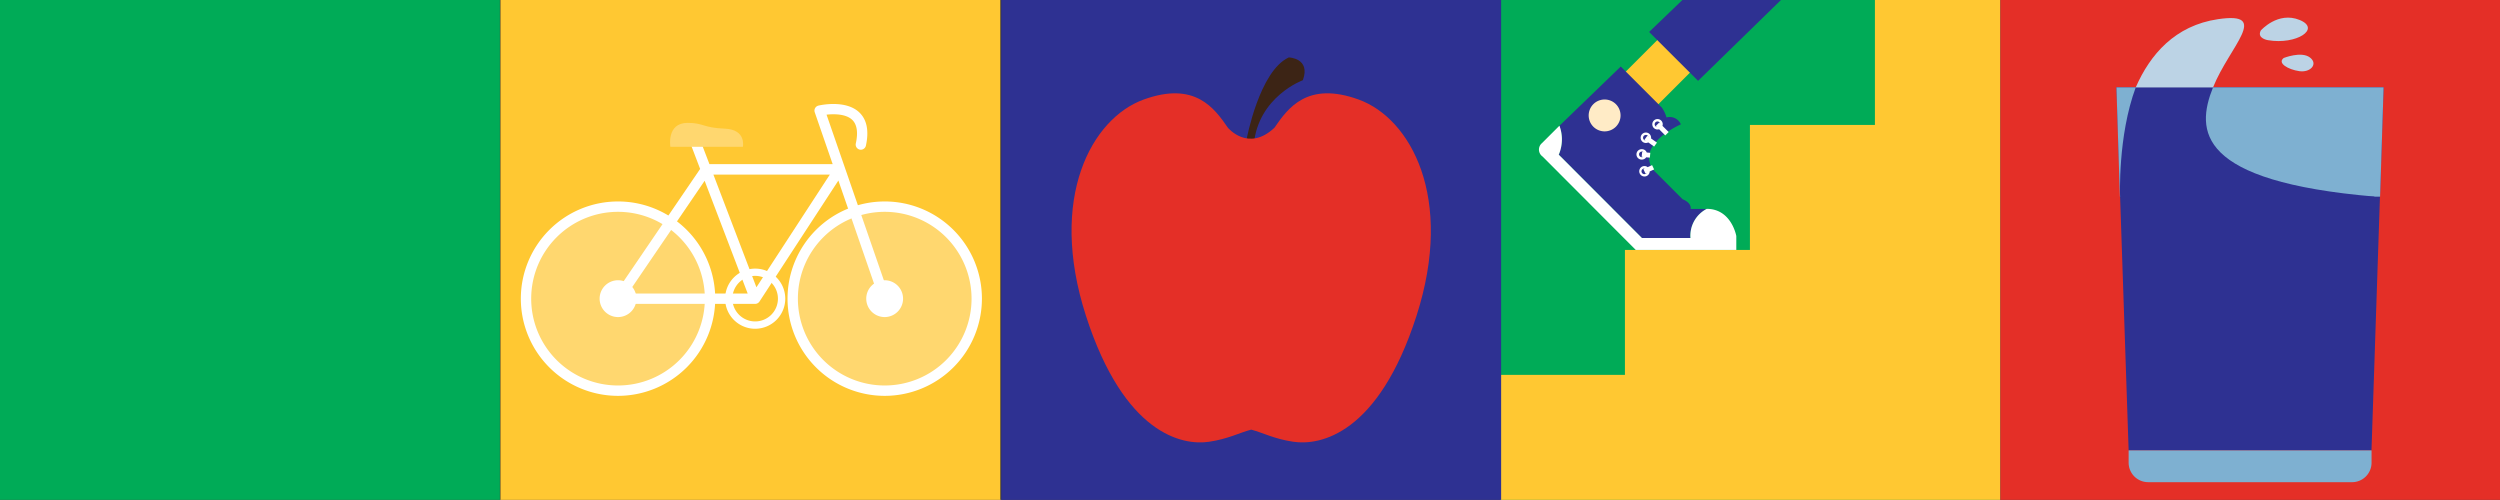 <svg xmlns="http://www.w3.org/2000/svg" xmlns:xlink="http://www.w3.org/1999/xlink" width="375.324" height="75.048" viewBox="0 0 375.324 75.048">
  <rect x="0" y="0" width="375.324" height="75.048" fill="#333333" stroke="none"/>
  <defs>
    <clipPath id="clip-path">
      <rect id="Rectangle_14" data-name="Rectangle 14" width="75.048" height="75.048"/>
    </clipPath>
  </defs>
  <g id="Group_314" data-name="Group 314" transform="translate(-3871.384 -4690)">
    <g id="BG" transform="translate(4171.66 4690)">
      <rect id="Rectangle_12" data-name="Rectangle 12" width="75.048" height="75.048" fill="#e42f27"/>
    </g>
    <g id="Icon" transform="translate(4189.123 4692.647)">
      <g id="Group_31" data-name="Group 31">
        <path id="Path_101" data-name="Path 101" d="M56.6,12.38H16.49l1.832,54.515h36.46Z" transform="translate(-16.49 -1.917)" fill="#2e3192"/>
        <path id="Path_102" data-name="Path 102" d="M21.143,68.626H51.768A2.929,2.929,0,0,0,54.69,65.7V63.85H18.22V65.7a2.929,2.929,0,0,0,2.923,2.923" transform="translate(-16.388 1.117)" fill="#7eb0d1"/>
        <path id="Path_103" data-name="Path 103" d="M56.6,12.38H16.49l.519,16.414H56.074Z" transform="translate(-16.49 -1.917)" fill="#7eb0d1"/>
        <path id="Path_104" data-name="Path 104" d="M36.968,4.427s2.552-2.912,5.824-1.578-.487,3.759-4.734,3.039c0,0-1.737-.244-1.091-1.461" transform="translate(-15.291 -2.5)" fill="#bcd3e5"/>
        <path id="Path_105" data-name="Path 105" d="M40.227,8.247s2.626-1.048,3.918-.085.116,2.309-1.578,2.065-3.357-1.218-2.34-1.98" transform="translate(-15.109 -2.19)" fill="#bcd3e5"/>
        <path id="Path_106" data-name="Path 106" d="M30.968,12.38H19.362C16.63,19.74,17.011,28.8,17.011,28.8s7.169,7.434,7.54,7.561,11.765-.731,11.966-.974,18.743-6.6,18.743-6.6c-26.717-2.277-26.919-9.88-24.292-16.414" transform="translate(-16.46 -1.917)" fill="#2e3192"/>
        <path id="Path_107" data-name="Path 107" d="M31.577,2.729c-6.46.953-10.2,5.316-12.347,10.229H30.836c2.489-6.184,8.7-11.416.741-10.229" transform="translate(-16.328 -2.496)" fill="#bcd3e5"/>
        <path id="Path_108" data-name="Path 108" d="M19.65,22.662v11m0-18.225v3.346" transform="translate(-16.304 -1.737)" fill="rgba(0,0,0,0)"/>
      </g>
    </g>
    <g id="BG-2" data-name="BG" transform="translate(4096.612 4690)">
      <rect id="Rectangle_13" data-name="Rectangle 13" width="75.048" height="75.048" fill="#00ab57"/>
      <g id="Group_33" data-name="Group 33">
        <g id="Group_32" data-name="Group 32" clip-path="url(#clip-path)">
          <path id="Path_109" data-name="Path 109" d="M56.753-8.5V19.255H37.988V38.02H19.223V56.784H-8.5V84.55H84.55V-8.5Z" transform="translate(-0.501 -0.501)" fill="#ffc832"/>
        </g>
      </g>
    </g>
    <g id="Icon-2" data-name="Icon" transform="translate(4096.612 4690)">
      <g id="Group_36" data-name="Group 36">
        <g id="Group_35" data-name="Group 35" clip-path="url(#clip-path)">
          <g id="Group_34" data-name="Group 34" transform="translate(5.817 -0.011)">
            <path id="Path_110" data-name="Path 110" d="M23.434,16.844a1.811,1.811,0,0,1,2.594.847s-5.305,2.287-4.765,5.549-2.594-1.387-2.658-1.874-.18-4.469.064-4.649a40.671,40.671,0,0,1,4.765.127" transform="translate(-4.725 0.989)" fill="#2e3192"/>
            <path id="Path_111" data-name="Path 111" d="M28.634-.01l-11.1,11.1a3.463,3.463,0,1,0,4.892,4.9L38.419,0H28.634Z" transform="translate(-4.843 0.01)" fill="#ffc832"/>
            <path id="Path_112" data-name="Path 112" d="M8.3,22.667,20.785,35.184h7.286a4.534,4.534,0,0,1,2.446-4.373H28.1c.127-.985-1.207-1.451-1.207-1.451l-3.886-3.886-.328-.328c-1.419-1.419-.72-3.484-.265-4.437l1.652-1.652c1.271-1.271-.275-3.442-.275-3.442L17.608,9.43,8.4,18.325a5.829,5.829,0,0,1-.1,4.342" transform="translate(-5.327 0.567)" fill="#2e3192"/>
            <path id="Path_113" data-name="Path 113" d="M6.019,22.437c1.133,1.133,14,14.031,14,14.031h15.1V34.382s-.72-4.077-4.437-4.077a4.534,4.534,0,0,0-2.446,4.373H20.951L8.465,22.172a5.84,5.84,0,0,0,.1-4.352L5.935,20.446a1.263,1.263,0,0,0,.085,1.991" transform="translate(-5.493 1.061)" fill="#fff"/>
            <path id="Path_114" data-name="Path 114" d="M21.477,19.574a.784.784,0,1,0-.784.784.855.855,0,0,0,.36-.085l.879.625.424-.593-.879-.625a.353.353,0,0,1,0-.106m-1.207,0a.425.425,0,0,1,.424-.424.418.418,0,0,1,.381.254l-.169-.127-.424.593.169.116a.415.415,0,0,1-.381-.413" transform="translate(-4.643 1.118)" fill="#fff"/>
            <path id="Path_115" data-name="Path 115" d="M20.78,22.368l.54.053.074-.72-.54-.053a.773.773,0,0,0-.731-.5.784.784,0,1,0,0,1.567.821.821,0,0,0,.657-.349m-1.08-.434a.425.425,0,0,1,.424-.424.4.4,0,0,1,.244.085l-.2-.021-.074.72.212.021a.444.444,0,0,1-.169.042.427.427,0,0,1-.434-.424" transform="translate(-4.676 1.257)" fill="#fff"/>
            <path id="Path_116" data-name="Path 116" d="M24.017,18.828l-.932-.932a.826.826,0,0,0,.042-.233.784.784,0,1,0-.784.784.57.57,0,0,0,.233-.042l.932.932Zm-2.1-1.165a.425.425,0,0,1,.424-.424.432.432,0,0,1,.4.307l-.148-.138-.508.508.138.148a.422.422,0,0,1-.307-.4" transform="translate(-4.546 1.006)" fill="#fff"/>
            <path id="Path_117" data-name="Path 117" d="M21.637,23.41l-.667.307a.747.747,0,0,0-.477-.169.784.784,0,1,0,.784.815l.667-.307Zm-1.144,1.355a.424.424,0,1,1,0-.847c.011,0,.021.011.032.011l-.191.085.307.657.18-.085a.4.4,0,0,1-.328.18" transform="translate(-4.655 1.391)" fill="#fff"/>
            <path id="Path_118" data-name="Path 118" d="M28.886,31.223a.286.286,0,0,1-.212-.487,2.808,2.808,0,0,1,.487-.413.292.292,0,0,1,.307.5,1.685,1.685,0,0,0-.381.318.271.271,0,0,1-.2.085" transform="translate(-4.131 1.796)" fill="#fff"/>
            <path id="Path_119" data-name="Path 119" d="M17.326,16.5a2.393,2.393,0,1,1-2.393-2.393A2.391,2.391,0,0,1,17.326,16.5" transform="translate(-5.077 0.842)" fill="#ffebc6"/>
          </g>
          <path id="Path_120" data-name="Path 120" d="M35.469-8.5,21.11,5.3l7.349,7.339L50.136-8.5Z" transform="translate(1.244 -0.501)" fill="#2e3192"/>
        </g>
      </g>
    </g>
    <g id="BG-3" data-name="BG" transform="translate(4021.702 4690)">
      <rect id="Rectangle_17" data-name="Rectangle 17" width="75.048" height="75.048" fill="#2e3192"/>
    </g>
    <g id="Icon-3" data-name="Icon" transform="translate(4032.255 4698.62)">
      <g id="Group_41" data-name="Group 41">
        <path id="Path_130" data-name="Path 130" d="M34.79,20.4S36.7,10.152,41.123,8.14c0,0,3.315.1,2.107,3.42,0,0-6.7,2.436-7.37,9.668,0-.011-.868,2.8-1.07-.826" transform="translate(-8.502 -8.14)" fill="#3c2415"/>
        <path id="Path_131" data-name="Path 131" d="M53.091,14.172c-7.741-2.817-10.653,1.3-12.665,4.225-3.929,3.706-6.989,0-6.989,0-2.012-2.912-4.924-7.042-12.665-4.225S6.391,28.85,12.131,46.64s14.476,19.506,18.5,18.9c2.849-.424,4.532-1.355,6.311-1.821,1.779.477,3.463,1.4,6.311,1.821,4.024.6,12.771-1.1,18.5-18.9s-.921-29.651-8.662-32.467" transform="translate(-9.966 -7.84)" fill="#e42f27"/>
      </g>
    </g>
    <g id="Group_39" data-name="Group 39" transform="translate(3946.516 4690)">
      <g id="Group_38" data-name="Group 38">
        <g id="HEAL_Icon_Yellow_Bike-01">
          <g id="BG-4" data-name="BG">
            <rect id="Rectangle_16" data-name="Rectangle 16" width="75.048" height="75.048" fill="#ffc832"/>
          </g>
          <g id="Icon-4" data-name="Icon" transform="translate(3.06 15.611)">
            <g id="Group_37" data-name="Group 37">
              <path id="Path_121" data-name="Path 121" d="M31.258,43.109A13.814,13.814,0,1,1,17.439,29.3,13.811,13.811,0,0,1,31.258,43.109" transform="translate(-2.846 -13.883)" fill="#ffd76f"/>
              <path id="Path_122" data-name="Path 122" d="M17.482,30.117A13.036,13.036,0,1,0,30.518,43.152,13.047,13.047,0,0,0,17.482,30.117m0,27.628A14.592,14.592,0,1,1,32.075,43.152,14.607,14.607,0,0,1,17.482,57.745" transform="translate(-2.89 -13.927)" fill="#fff"/>
              <path id="Path_123" data-name="Path 123" d="M19.588,42.494a2.764,2.764,0,1,1-2.764-2.764,2.766,2.766,0,0,1,2.764,2.764" transform="translate(-2.231 -13.268)" fill="#fff"/>
              <path id="Path_124" data-name="Path 124" d="M69.057,43.109A13.809,13.809,0,1,1,55.249,29.3,13.811,13.811,0,0,1,69.057,43.109" transform="translate(-0.617 -13.883)" fill="#ffd76f"/>
              <path id="Path_125" data-name="Path 125" d="M55.292,30.117A13.036,13.036,0,1,0,68.328,43.152,13.047,13.047,0,0,0,55.292,30.117m0,27.628A14.592,14.592,0,1,1,69.885,43.152,14.607,14.607,0,0,1,55.292,57.745" transform="translate(-0.661 -13.927)" fill="#fff"/>
              <path id="Path_126" data-name="Path 126" d="M57.388,42.494a2.764,2.764,0,1,1-2.764-2.764,2.766,2.766,0,0,1,2.764,2.764" transform="translate(-0.003 -13.268)" fill="#fff"/>
              <path id="Path_127" data-name="Path 127" d="M31.03,25.34l6.46,16.922L48.514,25.34ZM18.185,43.194H36.177l-6.46-16.922Zm38.567,1.557a.773.773,0,0,1-.731-.519l-6.227-18L37.956,44.391a.771.771,0,0,1-.36.3c-.021.011-.032.011-.053.021a.77.77,0,0,1-.265.042H16.713a.78.78,0,0,1-.646-1.218L29.04,24.493l-1.6-4.193a.783.783,0,0,1,.445-1.006.792.792,0,0,1,1.006.445l1.546,4.035h18.5l-2.69-7.783a.757.757,0,0,1,.053-.625.787.787,0,0,1,.5-.381c.169-.042,4.119-.953,6.174,1.059,1.112,1.091,1.43,2.764.953,4.956a.785.785,0,0,1-.921.593.777.777,0,0,1-.593-.932c.36-1.641.18-2.817-.519-3.516-.921-.911-2.7-.932-3.876-.8L57.483,43.7a.776.776,0,0,1-.477.985.564.564,0,0,1-.254.064" transform="translate(-2.121 -14.742)" fill="#fff"/>
              <path id="Path_128" data-name="Path 128" d="M36.362,39.171a3.42,3.42,0,1,0,3.42,3.42,3.426,3.426,0,0,0-3.42-3.42m0,7.942A4.516,4.516,0,1,1,40.883,42.6a4.524,4.524,0,0,1-4.522,4.511" transform="translate(-1.183 -13.366)" fill="#fff"/>
              <path id="Path_129" data-name="Path 129" d="M24.093,21.01s-.614-3.59,2.594-3.59c2.414,0,2.287.741,5.57.868s2.722,2.722,2.722,2.722Z" transform="translate(-1.643 -14.584)" fill="#ffd76f"/>
            </g>
          </g>
        </g>
      </g>
    </g>
    <rect id="Rectangle_12-2" data-name="Rectangle 12" width="75.048" height="75.048" transform="translate(3871.384 4690)" fill="#00ab57"/>
  </g>
</svg>
